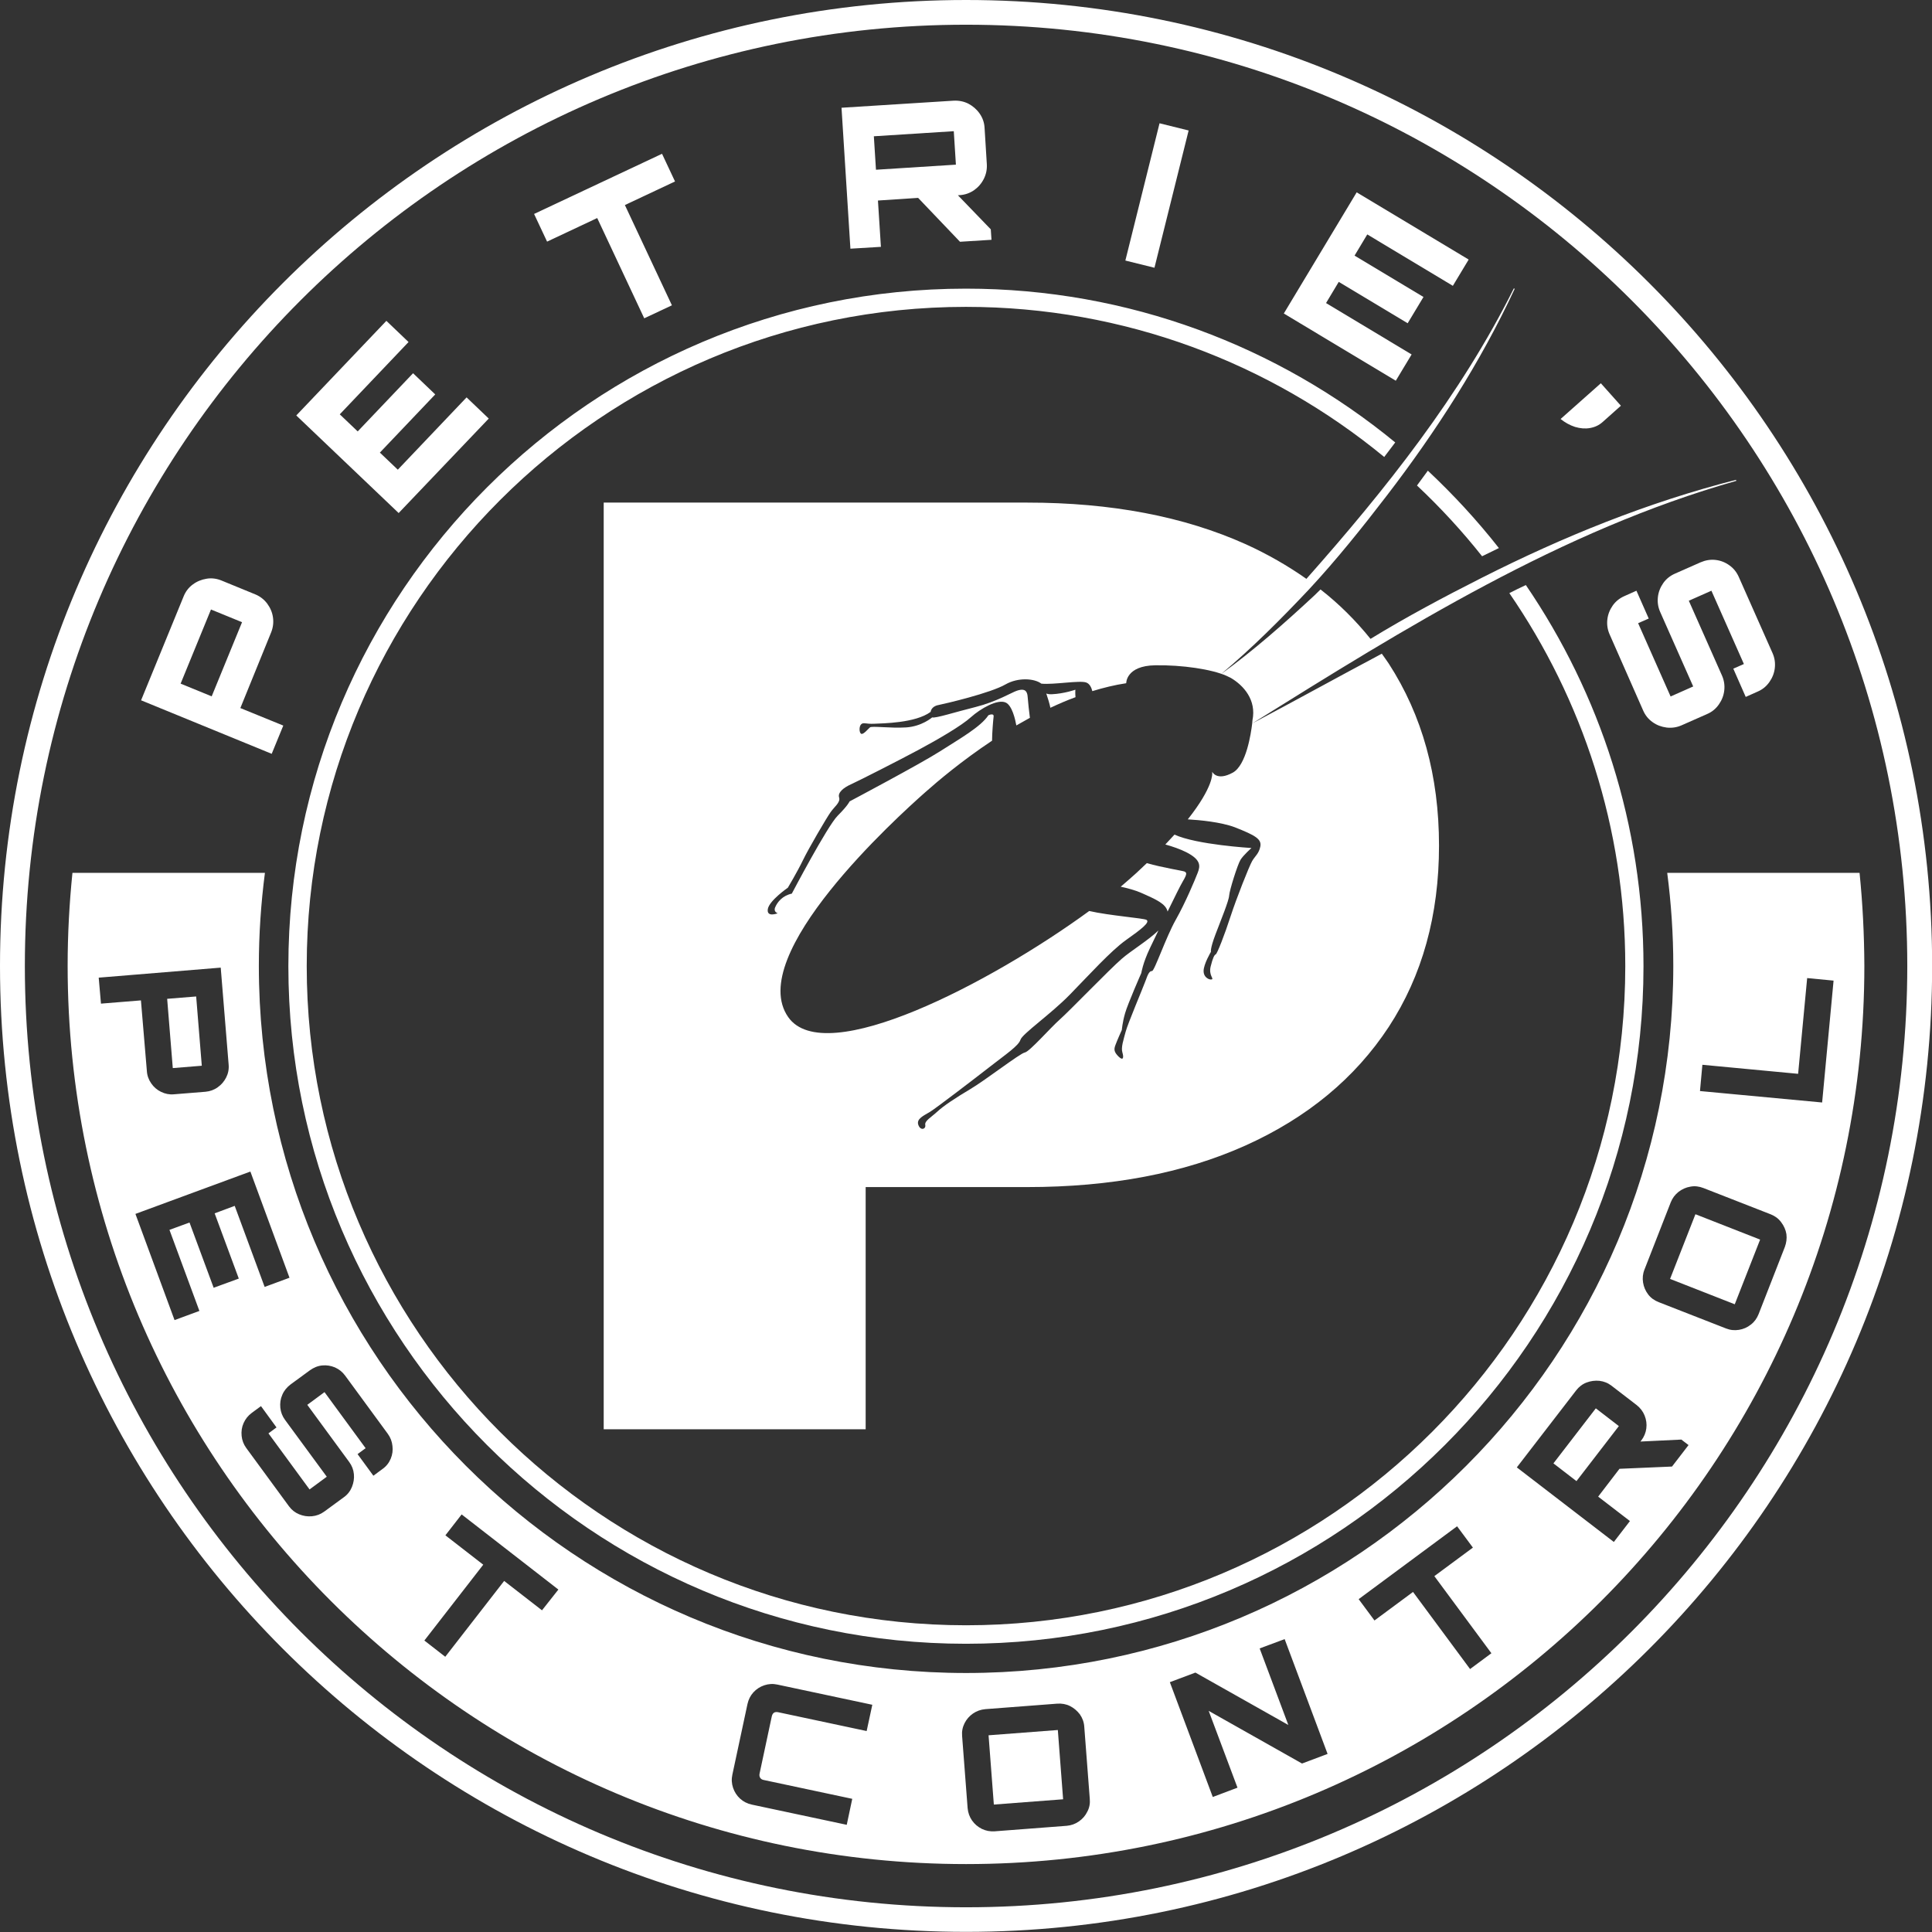 <?xml version="1.0" encoding="utf-8"?>
<!-- Generator: Adobe Illustrator 27.0.0, SVG Export Plug-In . SVG Version: 6.00 Build 0)  -->
<svg version="1.1" id="Camada_1" xmlns="http://www.w3.org/2000/svg" xmlns:xlink="http://www.w3.org/1999/xlink" x="0px" y="0px"
	 viewBox="0 0 136.81 136.81" style="enable-background:new 0 0 136.81 136.81;" xml:space="preserve">
<rect x="0" y="0" width="136.81" height="136.81" fill="#333333" stroke="none"/>
<style type="text/css">
	.st0{fill:#FFFFFF;}
</style>
<g>
	<g>
		<path class="st0" d="M68.41,0C30.63,0,0,30.63,0,68.4s30.63,68.4,68.41,68.4c37.78,0,68.41-30.63,68.41-68.4S106.18,0,68.41,0z
			 M68.41,135.06c-36.81,0-66.65-29.84-66.65-66.65S31.59,1.75,68.41,1.75s66.65,29.84,66.65,66.65S105.22,135.06,68.41,135.06z"/>
		<g>
			<path class="st0" d="M19.24,53.38l-9.25-3.79l3.01-7.35c0.14-0.35,0.36-0.64,0.65-0.85c0.29-0.22,0.62-0.35,0.98-0.41
				c0.36-0.06,0.72-0.01,1.06,0.13l2.39,0.98c0.34,0.14,0.62,0.36,0.84,0.65c0.22,0.3,0.36,0.62,0.41,0.98
				c0.05,0.36,0.01,0.71-0.13,1.06l-2.18,5.36l3.04,1.24L19.24,53.38z M17.14,44.06l-2.2-0.9l-2.15,5.25l2.2,0.9L17.14,44.06z"/>
			<path class="st0" d="M28.23,36.33l-7.25-6.91l6.38-6.7l1.57,1.5l-4.87,5.12l1.27,1.21l3.92-4.12l1.57,1.5l-3.92,4.12l1.27,1.21
				l4.87-5.12l1.57,1.5L28.23,36.33z"/>
			<path class="st0" d="M45.62,22.54l-3.33-7.1l-3.55,1.67l-0.92-1.96l9.06-4.26l0.92,1.96l-3.55,1.67l3.33,7.1L45.62,22.54z"/>
			<path class="st0" d="M60.22,17.61l-0.63-9.98l7.93-0.5c0.38-0.02,0.73,0.05,1.05,0.21c0.32,0.17,0.59,0.4,0.8,0.7
				c0.21,0.3,0.33,0.64,0.35,1.01l0.16,2.58c0.02,0.37-0.05,0.72-0.22,1.05c-0.17,0.33-0.4,0.59-0.7,0.8
				c-0.3,0.2-0.64,0.32-1.02,0.34l-5.77,0.38l0.21,3.28L60.22,17.61z M67.69,11.66l-0.15-2.37l-5.66,0.36l0.15,2.37L67.69,11.66z
				 M67.98,17.12l-3.12-3.27l2.82-0.18l2.48,2.57l0.05,0.74L67.98,17.12z"/>
			<path class="st0" d="M79.69,18.45l2.42-9.72l2.06,0.51l-2.42,9.72L79.69,18.45z"/>
			<path class="st0" d="M90.91,22.2l5.16-8.58l7.93,4.76l-1.12,1.86l-6.06-3.64l-0.9,1.5l4.88,2.93l-1.12,1.86l-4.88-2.93l-0.9,1.5
				l6.06,3.64l-1.12,1.86L90.91,22.2z"/>
			<path class="st0" d="M110.51,29.67l2.85-2.53l1.42,1.59l-1.3,1.16c-0.25,0.22-0.54,0.36-0.89,0.42
				c-0.34,0.06-0.69,0.03-1.06-0.08C111.16,30.11,110.82,29.92,110.51,29.67z"/>
			<path class="st0" d="M113.98,44.92c-0.15-0.34-0.2-0.69-0.16-1.05c0.04-0.36,0.17-0.69,0.38-0.99c0.21-0.3,0.49-0.52,0.83-0.67
				l0.85-0.38l0.87,1.97L116,44.13l2.3,5.19l1.6-0.71l-2.34-5.28c-0.15-0.34-0.2-0.69-0.16-1.05c0.04-0.36,0.17-0.69,0.38-0.99
				c0.21-0.3,0.49-0.52,0.83-0.67l1.81-0.8c0.35-0.15,0.7-0.21,1.06-0.17c0.36,0.04,0.69,0.17,0.98,0.38
				c0.3,0.21,0.52,0.49,0.67,0.83l2.39,5.39c0.15,0.34,0.2,0.69,0.16,1.05c-0.04,0.36-0.17,0.69-0.38,0.99
				c-0.21,0.3-0.48,0.53-0.83,0.68l-0.85,0.38l-0.88-2l0.75-0.33l-2.3-5.19l-1.6,0.71l2.35,5.3c0.15,0.34,0.2,0.69,0.16,1.05
				c-0.04,0.36-0.17,0.69-0.38,0.99c-0.21,0.3-0.48,0.53-0.83,0.68l-1.81,0.8c-0.34,0.15-0.69,0.2-1.06,0.16
				c-0.37-0.05-0.7-0.17-0.99-0.38c-0.3-0.21-0.52-0.48-0.67-0.82L113.98,44.92z"/>
		</g>
		<g>
			
				<rect x="118.95" y="86.65" transform="matrix(0.365 -0.931 0.931 0.365 -5.826 169.679)" class="st0" width="4.92" height="4.92"/>
			
				<rect x="70.19" y="122.7" transform="matrix(0.997 -0.076 0.076 0.997 -9.302 5.883)" class="st0" width="4.92" height="4.92"/>
			
				<rect x="109.9" y="101.21" transform="matrix(0.61 -0.792 0.792 0.61 -37.195 128.928)" class="st0" width="4.92" height="2.06"/>
			<path class="st0" d="M131.68,61.81h-13.62c0.28,2.15,0.43,4.35,0.43,6.58c0,27.66-22.42,50.08-50.08,50.08
				S18.33,96.05,18.33,68.39c0-2.23,0.15-4.42,0.43-6.58H5.13c-0.22,2.16-0.34,4.36-0.34,6.58C4.8,103.52,33.28,132,68.41,132
				c35.13,0,63.61-28.48,63.61-63.61C132.01,66.17,131.9,63.97,131.68,61.81z M6.99,69.23l8.64-0.71l0.56,6.86
				c0.03,0.33-0.03,0.63-0.17,0.91c-0.14,0.28-0.34,0.52-0.6,0.7c-0.26,0.19-0.55,0.29-0.87,0.32l-2.23,0.18
				c-0.32,0.03-0.62-0.03-0.91-0.17c-0.29-0.14-0.52-0.34-0.7-0.6c-0.18-0.26-0.29-0.55-0.31-0.88l-0.42-5l-2.83,0.23L6.99,69.23z
				 M15.13,91.19l-1.71-4.62L12,87.09l2.12,5.74l-1.76,0.65l-2.77-7.52l8.14-3l2.77,7.52l-1.76,0.65l-2.12-5.74l-1.42,0.53
				l1.71,4.62L15.13,91.19z M27.67,103.29c-0.12,0.29-0.31,0.54-0.58,0.73l-0.65,0.48l-1.12-1.53l0.57-0.42l-2.91-3.97l-1.22,0.9
				l2.97,4.05c0.19,0.26,0.3,0.54,0.33,0.86c0.03,0.31-0.02,0.61-0.14,0.91c-0.12,0.29-0.31,0.54-0.58,0.73l-1.38,1.01
				c-0.26,0.19-0.55,0.3-0.87,0.33c-0.32,0.03-0.62-0.02-0.91-0.14c-0.29-0.12-0.53-0.31-0.72-0.57l-3.02-4.12
				c-0.19-0.26-0.3-0.55-0.33-0.86c-0.03-0.32,0.01-0.62,0.14-0.91c0.13-0.29,0.32-0.53,0.58-0.72l0.65-0.48l1.1,1.51l-0.57,0.42
				l2.91,3.97l1.22-0.9l-2.96-4.03c-0.19-0.26-0.3-0.55-0.33-0.86c-0.03-0.32,0.01-0.62,0.14-0.91c0.12-0.29,0.32-0.53,0.58-0.73
				l1.38-1.01c0.27-0.19,0.55-0.31,0.87-0.34c0.31-0.03,0.61,0.02,0.9,0.14c0.29,0.13,0.53,0.32,0.72,0.58l3.02,4.12
				c0.19,0.26,0.3,0.55,0.33,0.86C27.83,102.7,27.79,103,27.67,103.29z M38.38,114.03l-2.68-2.08l-4.17,5.37l-1.48-1.15l4.17-5.37
				l-2.68-2.08l1.15-1.48l6.85,5.32L38.38,114.03z M61.37,122.58l-6.25-1.33c-0.13-0.03-0.23-0.02-0.31,0.03
				c-0.08,0.05-0.13,0.14-0.16,0.27l-0.86,4.03c-0.03,0.13-0.01,0.23,0.04,0.31c0.05,0.08,0.14,0.14,0.27,0.16l6.25,1.33l-0.39,1.84
				l-6.72-1.43c-0.32-0.07-0.6-0.21-0.83-0.42c-0.23-0.21-0.4-0.47-0.5-0.77c-0.1-0.3-0.12-0.61-0.05-0.93l1.07-5
				c0.07-0.32,0.21-0.6,0.42-0.83c0.21-0.23,0.47-0.4,0.77-0.5c0.3-0.1,0.61-0.12,0.93-0.05l6.72,1.43L61.37,122.58z M77,128.28
				c-0.14,0.29-0.34,0.52-0.6,0.7s-0.54,0.28-0.86,0.31l-5.1,0.39c-0.32,0.02-0.62-0.03-0.91-0.17c-0.28-0.14-0.52-0.34-0.7-0.6
				c-0.18-0.26-0.28-0.55-0.31-0.87l-0.39-5.1c-0.03-0.33,0.03-0.63,0.17-0.91c0.14-0.28,0.34-0.51,0.6-0.69
				c0.26-0.18,0.55-0.28,0.87-0.31l5.1-0.39c0.32-0.02,0.62,0.03,0.9,0.17c0.28,0.14,0.51,0.34,0.7,0.59
				c0.18,0.26,0.29,0.55,0.31,0.88l0.39,5.1C77.2,127.69,77.15,128,77,128.28z M92.2,124.88l-6.61-3.73l2.04,5.44l-1.75,0.66
				l-3.04-8.13l1.81-0.68l6.58,3.71l-2.03-5.42l1.77-0.66l3.04,8.13L92.2,124.88z M104.1,118.19l-4.04-5.46l-2.73,2.02l-1.12-1.51
				l6.97-5.16l1.12,1.51l-2.73,2.02l4.04,5.46L104.1,118.19z M118.4,103.85l-3.72,0.16l-1.51,1.97l2.25,1.73l-1.14,1.48l-6.87-5.28
				l4.2-5.45c0.2-0.26,0.45-0.45,0.74-0.56c0.29-0.11,0.6-0.15,0.91-0.12c0.32,0.04,0.6,0.15,0.86,0.35l1.78,1.37
				c0.25,0.2,0.44,0.44,0.56,0.74c0.12,0.3,0.16,0.6,0.12,0.91c-0.04,0.31-0.16,0.6-0.36,0.86l-0.06,0.07l2.9-0.14l0.51,0.39
				L118.4,103.85z M126.39,88.3l-1.86,4.76c-0.12,0.3-0.3,0.55-0.55,0.74c-0.25,0.2-0.53,0.32-0.84,0.37
				c-0.31,0.05-0.62,0.02-0.92-0.1l-4.76-1.86c-0.31-0.12-0.56-0.3-0.75-0.55c-0.19-0.25-0.31-0.53-0.36-0.84
				c-0.05-0.31-0.02-0.62,0.1-0.92l1.86-4.76c0.12-0.3,0.3-0.54,0.55-0.74c0.25-0.19,0.53-0.32,0.84-0.37
				c0.31-0.06,0.62-0.02,0.93,0.1l4.76,1.86c0.3,0.12,0.55,0.3,0.74,0.56c0.19,0.25,0.32,0.53,0.37,0.84
				C126.54,87.7,126.5,88,126.39,88.3z M129.03,78.07l-8.65-0.81l0.17-1.86l6.78,0.64l0.64-6.78l1.87,0.18L129.03,78.07z"/>
			
				<rect x="12.06" y="70.61" transform="matrix(0.997 -0.081 0.081 0.997 -5.906 1.308)" class="st0" width="2.06" height="4.92"/>
		</g>
		<g>
			<path class="st0" d="M80.49,61.8c-0.34,0.31-0.72,0.64-1.13,0.99c0.51,0.11,1.03,0.25,1.44,0.43c1.02,0.45,1.76,0.77,1.88,1.33
				c0.47-0.96,0.91-1.86,1.08-2.14c0.34-0.57,0.25-0.61,0.13-0.69c-0.08-0.05-1.58-0.28-2.68-0.6
				C80.98,61.34,80.74,61.57,80.49,61.8z"/>
			<path class="st0" d="M97.85,46.29c-3.09,1.64-6.14,3.33-9.16,4.93c10.85-6.77,21.86-13.65,34.26-17.17l-0.02-0.07
				c-6.25,1.59-12.26,4.03-18.01,6.94c-2.67,1.35-5.32,2.76-7.87,4.32c-1.04-1.29-2.21-2.46-3.54-3.5
				c-0.15,0.14-0.29,0.29-0.44,0.43c-2.11,1.96-4.27,3.87-6.6,5.56c2.2-1.84,4.25-3.9,6.22-5.99c1.96-2.11,3.76-4.36,5.51-6.64
				c3.5-4.56,6.63-9.43,9.06-14.65l-0.06-0.03c-3.79,7.59-9.08,14.24-14.69,20.57c-1.31-0.92-2.73-1.74-4.29-2.45
				c-4.38-1.97-9.53-2.95-15.47-2.95h-30v65.62H61.3V84.06h11.44c5.94,0,11.09-0.98,15.47-2.95c4.37-1.97,7.75-4.77,10.13-8.39
				c2.37-3.62,3.56-7.91,3.56-12.84c0-4.94-1.19-9.23-3.56-12.89C98.18,46.75,98.01,46.52,97.85,46.29z M86.47,47.73L86.47,47.73
				L86.47,47.73L86.47,47.73z M89.25,59.93c-0.1,0.52-0.37,0.68-0.58,1.04c-0.21,0.36-1.11,2.63-1.53,3.92
				c-0.42,1.3-0.95,2.65-1.05,2.69c-0.1,0.04-0.21,0.25-0.36,0.86c-0.15,0.61,0.23,0.85,0.09,0.91c-0.14,0.06-0.59-0.1-0.59-0.59
				c0-0.49,0.52-1.36,0.52-1.36s-0.07-0.2,0.32-1.23c0.39-1.03,0.95-2.38,0.97-2.76c0.03-0.39,0.59-2.17,0.8-2.52
				c0.21-0.34,0.78-0.84,0.78-0.84s-3.9-0.23-5.45-0.95c-0.2,0.22-0.42,0.46-0.65,0.7c0.5,0.14,1.06,0.33,1.49,0.55
				c1.05,0.54,0.99,0.97,0.8,1.46c-0.19,0.49-0.86,2.1-1.55,3.32s-1.51,3.63-1.68,3.63c-0.17,0-0.28,0.17-0.46,0.69
				c-0.19,0.52-1.26,3.04-1.41,3.61c-0.15,0.57-0.34,1.11-0.23,1.47c0.11,0.36,0.06,0.61-0.27,0.29c-0.32-0.32-0.34-0.5-0.23-0.8
				c0.11-0.31,0.46-1.09,0.46-1.09s0.04-0.52,0.23-1.18c0.19-0.67,1.15-2.85,1.15-2.85s0.1-0.69,0.61-1.76
				c0.14-0.29,0.36-0.74,0.6-1.25c-0.75,0.72-1.95,1.44-2.59,2c-0.88,0.76-3.72,3.71-4.39,4.3c-0.67,0.59-2.14,2.28-2.48,2.34
				c-0.34,0.06-2.78,1.95-3.84,2.58c-1.06,0.63-1.92,1.2-2.35,1.6c-0.43,0.4-0.92,0.66-0.86,0.95c0.06,0.29-0.33,0.44-0.49,0
				c-0.16-0.44,0.39-0.66,0.83-0.93c0.44-0.27,3.13-2.33,4.26-3.21c1.13-0.88,2.01-1.47,2.14-1.89c0.13-0.42,2.14-1.81,3.49-3.19
				c1.35-1.38,2.89-3.09,3.98-3.87c1.09-0.77,1.72-1.26,1.46-1.43c-0.18-0.12-2.62-0.3-4.06-0.63c-6.97,5.09-18.71,11.21-21.31,7.52
				c-3.09-4.39,7.71-14.17,9.7-15.93c0.89-0.79,2.58-2.22,4.73-3.65c0-0.54,0.08-1.47,0.11-1.71c0.03-0.28-0.37-0.09-0.37-0.09
				c-0.54,0.82-2.03,1.66-3.42,2.55c-1.39,0.89-6.41,3.55-6.41,3.55s-0.1,0.27-0.84,1.01c-0.74,0.74-3.25,5.52-3.25,5.52
				c-0.66,0.14-1.02,0.6-1.17,0.95c-0.16,0.34,0.17,0.44,0.17,0.44s-0.79,0.32-0.7-0.29c0.09-0.6,1.42-1.52,1.42-1.52
				s0.67-1.12,1.07-1.95c0.4-0.83,1.68-3.01,1.95-3.39c0.27-0.39,0.72-0.7,0.61-1.05c-0.11-0.34,0.29-0.69,0.88-0.95
				c0.59-0.27,3.4-1.7,4.76-2.43c1.36-0.73,3.03-1.7,3.7-2.31c0.67-0.6,1.88-1.3,2.46-1.03c0.45,0.21,0.67,1.18,0.75,1.62
				c0.31-0.18,0.63-0.36,0.96-0.54c-0.05-0.39-0.13-1.07-0.16-1.49c-0.04-0.6-0.42-0.54-0.76-0.43c-0.34,0.11-1.42,0.77-2.91,1.15
				c-1.49,0.37-2.86,0.82-3.09,0.74c0,0-0.73,0.64-1.85,0.71c-1.12,0.07-2.42-0.12-2.56,0c-0.14,0.12-0.47,0.53-0.62,0.45
				c-0.14-0.07-0.16-0.52,0-0.67c0.16-0.16,0.33-0.01,0.92-0.04c0.59-0.03,2.92-0.04,4-0.84c0,0,0.03-0.38,0.53-0.48
				c0.5-0.1,3.71-0.85,4.78-1.47c0.88-0.5,2.03-0.43,2.53-0.05c0.87,0.09,2.73-0.25,3.18-0.08c0.25,0.09,0.37,0.37,0.43,0.61
				c0.79-0.24,1.59-0.44,2.4-0.56c0,0-0.03-1.24,2.06-1.27c1.9-0.03,4,0.28,5.05,0.75c0.02,0.01,0.04,0.02,0.06,0.03
				c0.08,0.04,0.16,0.08,0.23,0.11c0.92,0.54,1.83,1.57,1.54,3c0,0-0.01,0.09-0.02,0.23c0,0,0,0,0,0c0,0,0,0,0,0.01c0,0,0,0,0,0
				c-0.09,0.73-0.42,2.94-1.37,3.47c-1.15,0.63-1.46-0.06-1.46-0.06v0.11c0,0,0.11,0.94-1.73,3.26c0.86,0.05,2.34,0.19,3.33,0.56
				C88.88,59.15,89.34,59.41,89.25,59.93z"/>
			<path class="st0" d="M76.15,48.84c0,0-0.79,0.28-1.66,0.32c-0.16,0.01-0.29-0.01-0.4-0.05c0.11,0.33,0.23,0.7,0.29,1.01
				c0.58-0.27,1.17-0.53,1.78-0.75C76.13,49.09,76.15,48.84,76.15,48.84z"/>
		</g>
		<g>
			<path class="st0" d="M101.11,33.33c-0.25,0.35-0.51,0.7-0.77,1.05c1.65,1.55,3.2,3.23,4.61,5.01c0.4-0.19,0.79-0.39,1.19-0.58
				C104.61,36.86,102.92,35.03,101.11,33.33z"/>
			<path class="st0" d="M106.88,42c5.17,7.52,8.21,16.61,8.21,26.41c0,25.74-20.94,46.68-46.68,46.68S21.72,94.15,21.72,68.41
				s20.94-46.68,46.68-46.68c11.23,0,21.55,3.99,29.62,10.63c0.26-0.34,0.52-0.69,0.78-1.03c-8.28-6.8-18.87-10.89-30.4-10.89
				c-26.45,0-47.98,21.52-47.98,47.98c0,26.45,21.52,47.98,47.98,47.98c26.45,0,47.98-21.52,47.98-47.98c0-10-3.08-19.29-8.33-26.99
				C107.66,41.61,107.27,41.8,106.88,42z"/>
		</g>
	</g>
</g>
</svg>
